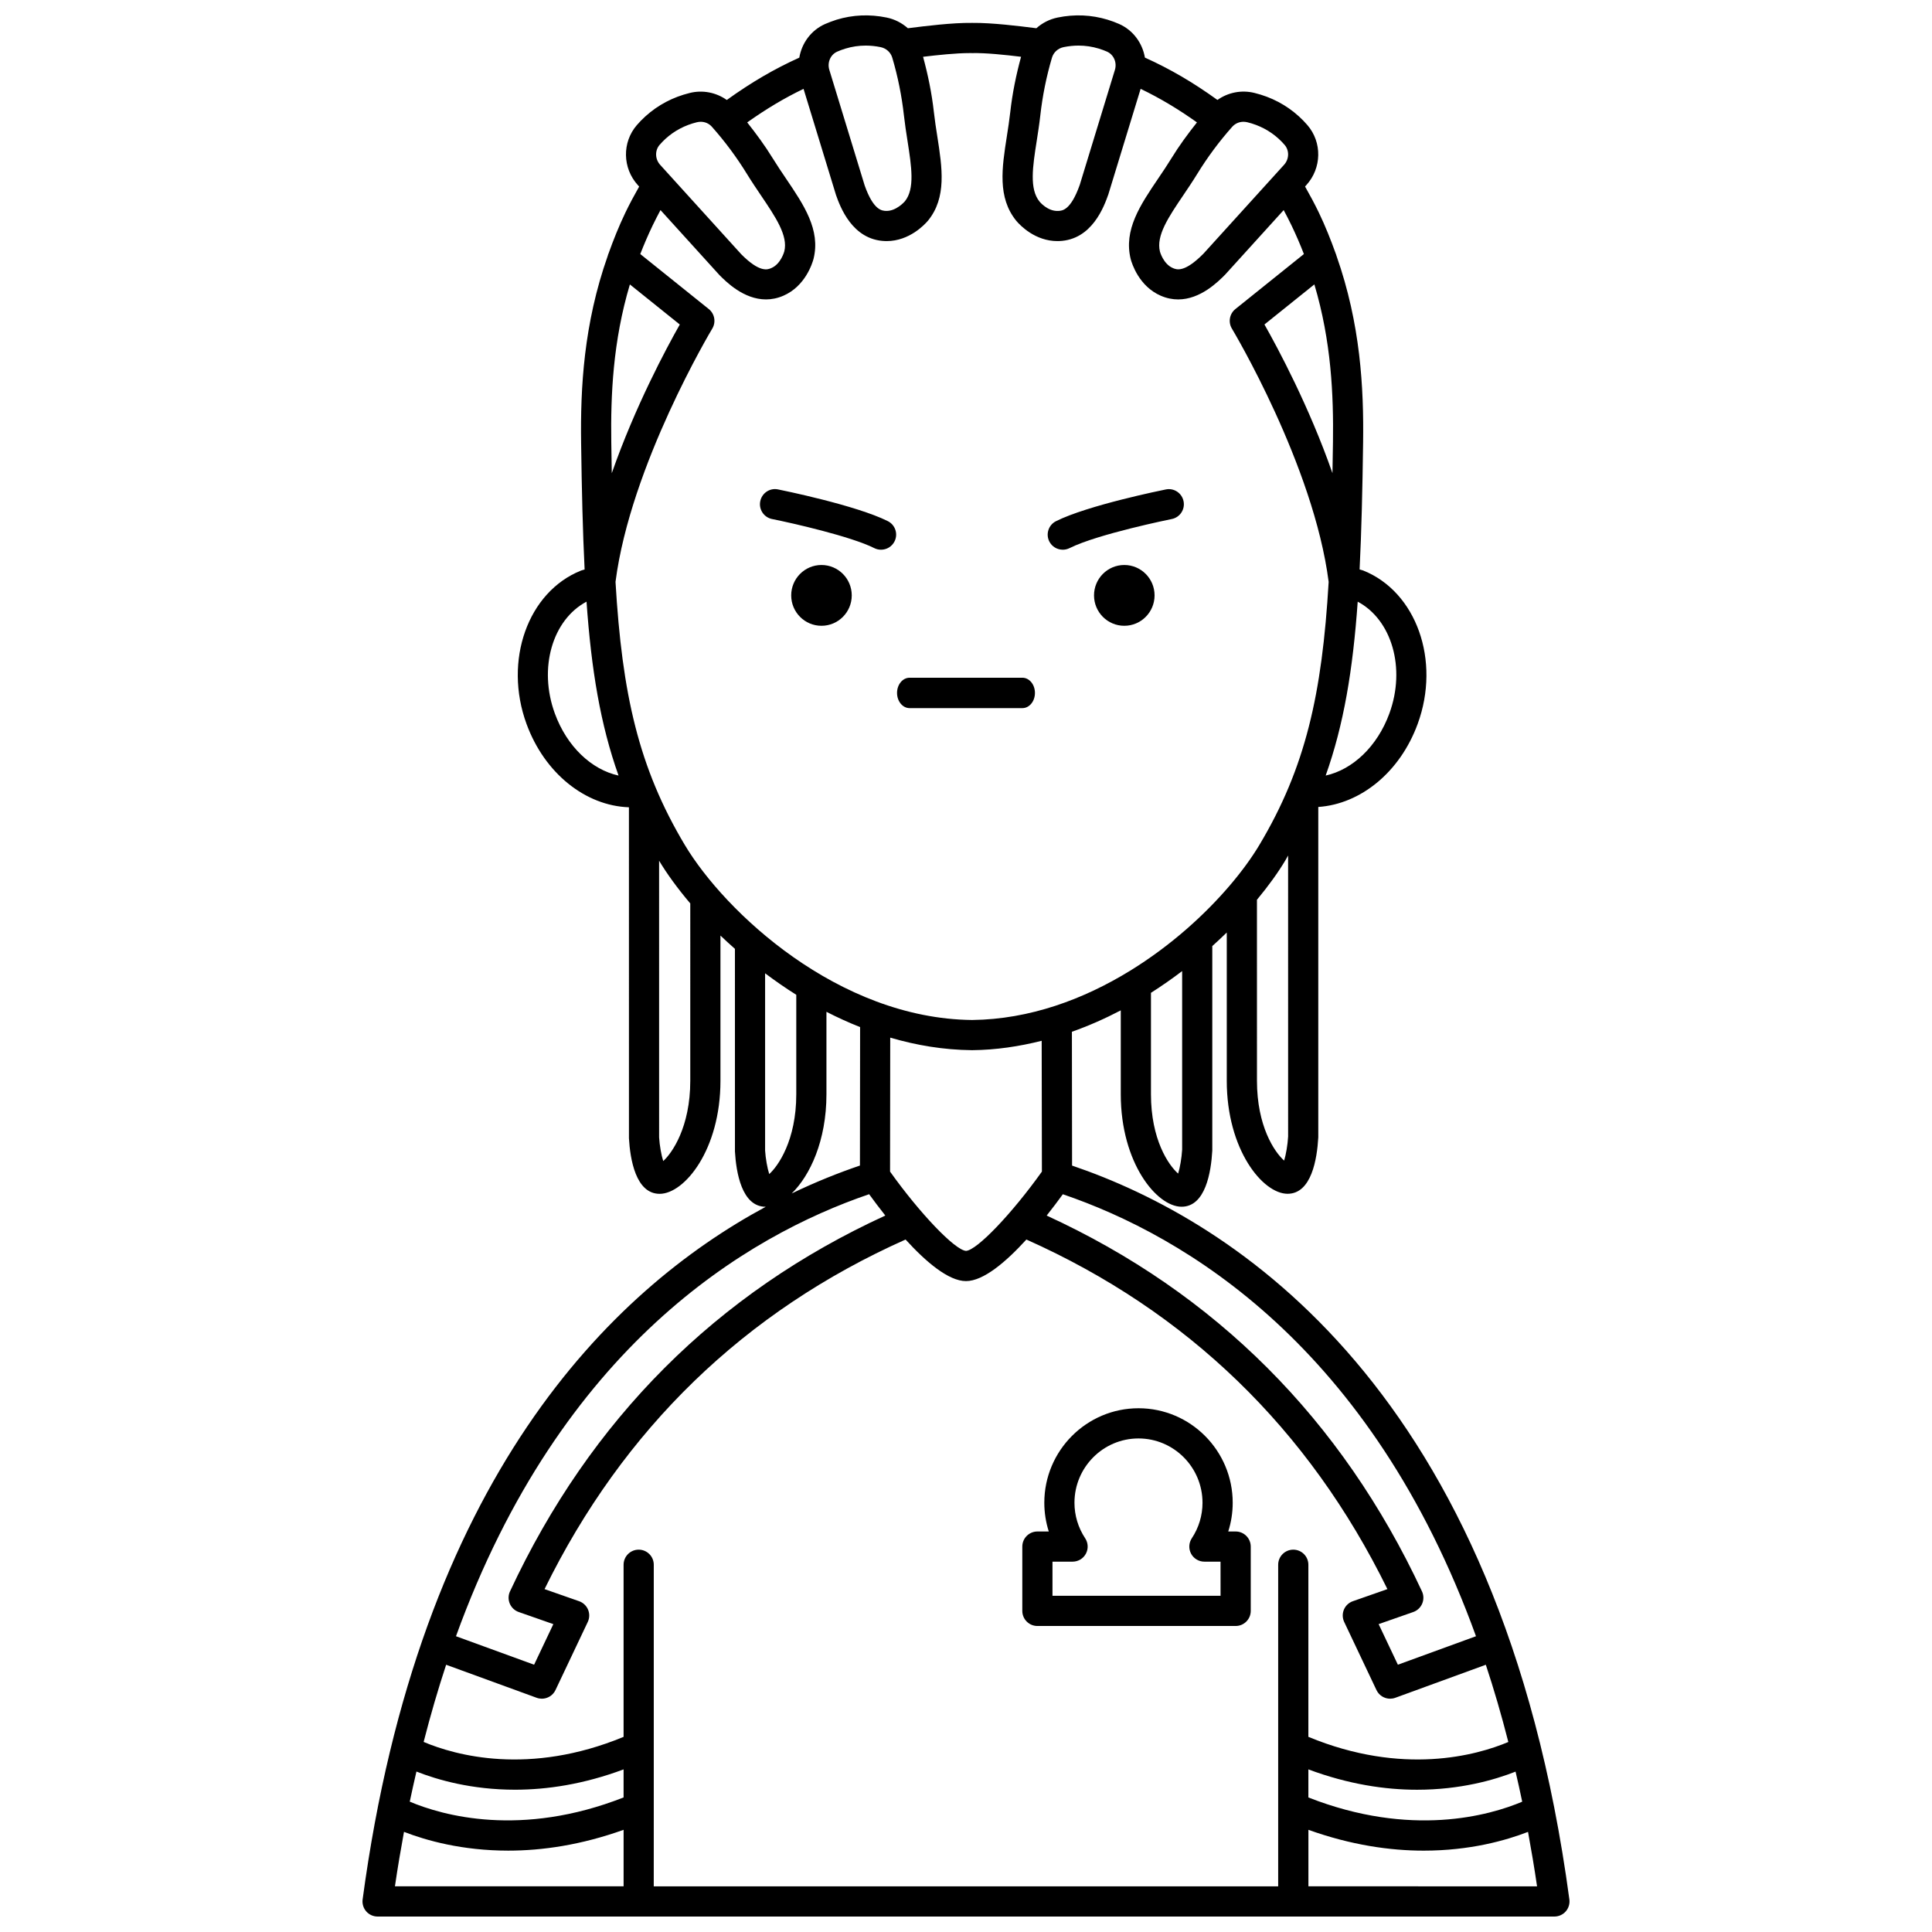 <?xml version="1.0" encoding="UTF-8"?>
<!-- Uploaded to: ICON Repo, www.iconrepo.com, Generator: ICON Repo Mixer Tools -->
<svg width="800px" height="800px" version="1.1" viewBox="144 144 512 512" xmlns="http://www.w3.org/2000/svg">
 <defs>
  <clipPath id="a">
   <path d="m240 148.09h320v503.81h-320z"/>
  </clipPath>
 </defs>
 <path d="m471.46 549.86h-1.965c0.785-2.445 1.184-5.016 1.184-7.617 0-13.805-11.199-25.043-24.961-25.043-13.766 0-24.965 11.234-24.965 25.043 0 2.602 0.402 5.168 1.184 7.617h-3.016c-2.207 0-4 1.789-4 4v17.043c0 2.211 1.793 4 4 4h52.539c2.207 0 4-1.789 4-4v-17.043c-0.004-2.215-1.793-4-4-4zm-4 17.043h-44.543v-9.047h5.328c1.473 0 2.828-0.809 3.523-2.102 0.695-1.297 0.625-2.875-0.188-4.098-1.855-2.805-2.836-6.062-2.836-9.41 0-9.398 7.613-17.043 16.969-17.043 9.355 0 16.965 7.644 16.965 17.043 0 3.352-0.98 6.606-2.836 9.41-0.812 1.227-0.883 2.805-0.188 4.098 0.695 1.297 2.051 2.102 3.523 2.102h4.277z"/>
 <g clip-path="url(#a)">
  <path d="m428.11 452.89-0.043-35.461c4.484-1.59 8.812-3.504 12.949-5.672v22.242c0 18.188 9.543 29.797 16.113 29.797 6.34 0 7.82-9.18 8.141-14.887v-54.188c1.324-1.195 2.606-2.391 3.836-3.594v39.293c0 18.281 9.543 29.945 16.113 29.945 6.344 0 7.82-9.223 8.141-14.949v-87.562c11.215-0.766 21.66-9.215 26.34-22.012 6.144-16.773-0.332-35.008-14.438-40.652-0.305-0.125-0.641-0.168-0.953-0.281 0.5-10 0.758-21.047 0.93-33.609 0.195-14.543-0.684-31.434-7.055-49.504-0.047-0.223-0.137-0.43-0.219-0.645-1.289-3.582-2.715-7.191-4.477-10.859-1.113-2.305-2.348-4.594-3.633-6.863l0.344-0.379c4.094-4.512 4.211-11.348 0.27-15.906-0.672-0.777-1.422-1.559-2.273-2.328-3.328-3.012-7.273-5.09-11.73-6.184-3.465-0.863-7.023-0.133-9.832 1.855-6.496-4.68-12.539-8.207-19.219-11.223-0.66-3.844-3.109-7.262-6.852-8.918-0.941-0.414-1.949-0.797-3.031-1.125-4.281-1.297-8.742-1.5-13.246-0.574-2.148 0.438-4.07 1.438-5.637 2.836l-0.25-0.031c-4.316-0.543-11.516-1.438-16.641-1.383h-0.008-0.152-0.098-0.004c-5.117-0.066-12.324 0.84-16.645 1.383l-0.258 0.031c-1.566-1.395-3.492-2.398-5.641-2.836-4.504-0.922-8.961-0.727-13.246 0.574-1.082 0.348-2.094 0.73-3.043 1.141-3.738 1.656-6.184 5.07-6.84 8.914-6.676 3.016-12.719 6.547-19.215 11.219-2.812-1.988-6.379-2.719-9.832-1.855-4.465 1.102-8.41 3.18-11.742 6.199-0.84 0.758-1.59 1.539-2.266 2.32-3.938 4.559-3.828 11.395 0.273 15.906l0.344 0.379c-1.289 2.269-2.523 4.562-3.633 6.867-1.762 3.668-3.191 7.277-4.477 10.855-0.09 0.215-0.172 0.418-0.219 0.645-6.375 18.066-7.254 34.961-7.055 49.504 0.172 12.562 0.434 23.609 0.93 33.609-0.312 0.109-0.648 0.156-0.953 0.281-14.105 5.641-20.582 23.879-14.441 40.652 4.797 13.098 15.621 21.684 27.137 22.082l0.004 87.715c0.316 5.496 1.793 14.723 8.137 14.723 6.57 0 16.113-11.668 16.113-29.945v-38.496c1.227 1.18 2.519 2.352 3.836 3.519l0.004 53.699c0.316 5.473 1.793 14.652 8.137 14.652 0.012 0 0.023-0.004 0.035-0.004-41.234 22.234-91.863 72.047-106.84 183.57-0.152 1.141 0.195 2.297 0.953 3.164 0.758 0.867 1.855 1.367 3.012 1.367h311.87c1.156 0 2.25-0.5 3.012-1.367 0.754-0.867 1.105-2.023 0.953-3.164-18.211-135.62-89.145-179.99-131.79-194.48zm-173.75 160.59c5.633 2.219 14.656 4.812 26.125 4.812 8.414 0 18.141-1.418 28.773-5.387v7.434c-27.203 10.68-47.953 4.793-56.668 1.121 0.562-2.719 1.168-5.352 1.77-7.981zm62.898 9.602v-0.012-64.395c0-2.211-1.793-4-4-4-2.207 0-4 1.789-4 4v45.613c-25.031 10.344-44.543 4.906-52.988 1.344 1.828-7.148 3.82-13.957 5.961-20.453l23.992 8.754c0.453 0.164 0.914 0.242 1.371 0.242 1.504 0 2.934-0.855 3.613-2.281l8.562-18.066c0.484-1.027 0.512-2.211 0.074-3.254s-1.301-1.859-2.367-2.234l-9.164-3.207c20.855-42.496 53.035-73.621 95.676-92.645 5.387 5.914 11.371 11.016 16.008 11.016 4.637 0 10.625-5.106 16.008-11.016 42.641 19.027 74.82 50.148 95.676 92.645l-9.164 3.207c-1.07 0.375-1.93 1.188-2.367 2.234s-0.406 2.231 0.074 3.254l8.562 18.066c0.68 1.426 2.106 2.281 3.613 2.281 0.457 0 0.918-0.078 1.371-0.242l23.992-8.754c2.148 6.496 4.141 13.312 5.965 20.469-8.457 3.555-27.984 8.973-52.992-1.363v-45.609c0-2.211-1.793-4-4-4s-4 1.789-4 4v64.395 0.016 20.816h-165.48zm173.48-10.172c10.641 3.965 20.371 5.391 28.789 5.391 11.461 0 20.484-2.586 26.113-4.801 0.605 2.625 1.207 5.254 1.762 7.969-8.715 3.676-29.473 9.547-56.668-1.125v-7.434zm44.418-35.293-20.703 7.547-5.098-10.754 9.18-3.211c1.066-0.375 1.922-1.184 2.363-2.223 0.441-1.043 0.414-2.223-0.059-3.246-21.285-45.617-54.758-79.074-99.461-99.59 1.598-2.019 3.059-3.961 4.285-5.652 32.355 11.027 81.641 40.242 109.49 117.13zm-115.04-123.13c-7.914 11.094-17.172 20.805-20.102 21.012-2.957-0.211-12.219-9.914-20.137-21.012l0.043-35.504c6.91 2.027 14.141 3.246 21.613 3.324 0.012 0 0.02 0.004 0.027 0.004h0.035 0.016 0.016 0.035c0.012 0 0.02-0.004 0.027-0.004 6.312-0.066 12.441-0.996 18.367-2.488zm37.164-5.812c-0.133 2.227-0.574 4.758-1.059 6.336-2.582-2.262-7.203-9.051-7.203-21.016v-26.887c2.875-1.832 5.633-3.758 8.262-5.762zm27.031 2.894c-2.582-2.285-7.203-9.129-7.203-21.156l-0.004-47.965c3.031-3.656 5.59-7.195 7.508-10.406 0.266-0.445 0.492-0.879 0.75-1.32l0.004 74.465c-0.125 2.231-0.57 4.789-1.055 6.383zm27.883-118.48c-3.215 8.77-9.742 14.867-16.875 16.441 4.797-13.477 7.203-27.965 8.488-46.082 8.996 4.777 12.812 17.566 8.387 29.641zm-14.945-71.895c-0.039 2.82-0.082 5.527-0.133 8.195-6.184-17.68-14.434-33.066-18.023-39.398l13.227-10.621c4.504 15.129 5.098 29.367 4.93 41.824zm-23.719-84.922c0.336 0 0.684 0.043 1.031 0.125 3.16 0.777 5.941 2.242 8.266 4.344 0.59 0.543 1.125 1.086 1.598 1.641 1.301 1.5 1.238 3.777-0.141 5.297l-21.383 23.574c-5.059 5.094-7.113 4.207-8.105 3.773-2.496-1.078-3.387-4.293-3.402-4.359-1.047-4.219 2.285-9.148 6.148-14.863 1.242-1.84 2.523-3.738 3.738-5.715 2.711-4.414 5.832-8.621 9.277-12.496 0.773-0.852 1.832-1.32 2.973-1.32zm-47.648-19.785c1.328-0.27 2.648-0.406 3.949-0.406 1.828 0 3.625 0.27 5.379 0.801 0.77 0.234 1.488 0.508 2.137 0.789 1.809 0.801 2.715 2.891 2.113 4.859l-9.316 30.473c-2.414 6.781-4.652 6.856-5.734 6.898-2.809 0.125-4.883-2.43-4.918-2.477-2.738-3.367-1.82-9.254-0.75-16.078 0.344-2.195 0.695-4.457 0.953-6.762 0.578-5.172 1.617-10.312 3.082-15.277 0.418-1.434 1.609-2.519 3.106-2.82zm-59.996 1.191c0.668-0.293 1.383-0.566 2.148-0.797 1.75-0.531 3.551-0.801 5.379-0.801 1.305 0 2.617 0.137 3.945 0.406 1.5 0.305 2.688 1.383 3.109 2.816 1.469 4.961 2.504 10.102 3.082 15.277 0.258 2.309 0.609 4.574 0.953 6.766 1.062 6.816 1.984 12.707-0.707 16.012-0.094 0.105-2.285 2.613-4.969 2.535-1.074-0.039-3.32-0.113-5.672-6.723l-9.371-30.652c-0.602-1.961 0.305-4.051 2.102-4.84zm-47.078 24.707c0.48-0.551 1.012-1.098 1.594-1.637 2.332-2.106 5.113-3.574 8.273-4.352 0.344-0.082 0.691-0.125 1.031-0.125 1.137 0 2.195 0.465 2.961 1.328 3.441 3.875 6.57 8.082 9.281 12.5 1.211 1.977 2.496 3.875 3.738 5.715 3.863 5.715 7.195 10.645 6.168 14.785-0.035 0.137-0.926 3.356-3.426 4.43-0.984 0.43-3.043 1.316-7.977-3.641l-21.504-23.711c-1.371-1.52-1.43-3.797-0.141-5.293zm-12.812 78.809c-0.172-12.453 0.418-26.688 4.93-41.816l13.227 10.621c-3.59 6.332-11.84 21.719-18.023 39.398-0.051-2.68-0.098-5.387-0.133-8.203zm-14.953 71.895c-4.422-12.074-0.613-24.867 8.391-29.645 1.281 18.117 3.688 32.605 8.488 46.086-7.148-1.562-13.664-7.664-16.879-16.441zm35.887 97.32c0 12.316-4.848 19.191-7.168 21.285-0.5-1.559-0.961-4.113-1.09-6.289l-0.004-73.309c2.086 3.484 4.883 7.336 8.262 11.32zm-1.441-62.473c-12.258-20.504-16.625-40.016-18.371-69.738 3.969-30.91 25.422-66.742 25.637-67.109 1.035-1.715 0.645-3.926-0.918-5.188l-18.156-14.578c0.973-2.504 2.051-5.023 3.269-7.559 0.66-1.367 1.363-2.734 2.09-4.094l15.617 17.219c1.762 1.773 6.418 6.457 12.336 6.457 1.473 0 3.016-0.289 4.613-0.98 5.773-2.5 7.652-8.512 7.992-9.77 1.906-7.672-2.559-14.277-7.289-21.266-1.18-1.746-2.394-3.547-3.547-5.418-2.027-3.297-4.332-6.434-6.742-9.477 5.059-3.586 9.848-6.449 14.93-8.891l8.605 28.137c1.047 2.941 4.242 11.91 12.996 12.199 0.145 0.008 0.285 0.008 0.422 0.008 6.07 0 10.152-4.457 10.969-5.426 4.984-6.121 3.754-14.008 2.453-22.352-0.328-2.082-0.664-4.234-0.906-6.422-0.551-4.953-1.559-9.855-2.863-14.641 3.863-0.465 8.73-0.984 12.371-0.984 0.211 0 0.422 0.004 0.629 0.004 3.672-0.078 8.887 0.48 12.969 0.977-1.305 4.793-2.309 9.695-2.859 14.645-0.246 2.191-0.582 4.34-0.906 6.418-1.305 8.348-2.535 16.234 2.504 22.418 1.082 1.277 5.023 5.363 10.902 5.363 0.145 0 0.289 0 0.438-0.008 8.754-0.289 11.945-9.254 13.055-12.375l8.551-27.961c5.086 2.441 9.875 5.305 14.93 8.891-2.414 3.043-4.719 6.172-6.742 9.477-1.152 1.875-2.367 3.676-3.547 5.418-4.731 6.988-9.191 13.594-7.269 21.344 0.32 1.184 2.195 7.195 7.969 9.695 1.594 0.691 3.144 0.98 4.609 0.98 5.926 0 10.602-4.711 12.469-6.59l15.492-17.086c0.727 1.359 1.434 2.727 2.09 4.09 1.219 2.539 2.301 5.059 3.269 7.562l-18.156 14.578c-1.562 1.254-1.957 3.469-0.918 5.188 0.215 0.363 21.672 36.203 25.637 67.117-1.746 29.719-6.113 49.227-18.371 69.73-3.961 6.625-10.637 14.715-19.285 22.273-0.008 0.008-0.02 0.016-0.027 0.023-4.484 3.918-9.512 7.684-14.961 11.035-0.027 0.012-0.047 0.031-0.074 0.043-12.164 7.465-26.461 12.832-41.777 12.996-35.477-0.375-65.516-28.633-76.125-46.375zm21.27 80.969v-46.973c2.641 1.98 5.383 3.894 8.262 5.699v26.363c0 12.242-4.844 19.062-7.168 21.145-0.5-1.562-0.961-4.125-1.094-6.234zm16.258-14.914v-21.852c2.883 1.484 5.859 2.836 8.918 4.051l-0.043 36.691c-5.602 1.902-11.684 4.32-18.082 7.398 4.848-4.731 9.207-14 9.207-26.289zm11.316 26.488c1.227 1.691 2.688 3.633 4.285 5.652-44.703 20.52-78.176 53.977-99.461 99.598-0.48 1.023-0.5 2.203-0.059 3.246 0.438 1.039 1.297 1.848 2.363 2.223l9.18 3.211-5.098 10.754-20.703-7.547c27.852-76.891 77.141-106.11 109.49-117.14zm-123.27 168.98c5.914 2.293 15.434 4.977 27.625 4.977 8.898 0 19.223-1.453 30.574-5.519v14.973l-60.598 0.004c0.719-4.953 1.539-9.734 2.398-14.434zm239.68 14.434v-14.973c11.348 4.066 21.672 5.519 30.574 5.519 12.188 0 21.711-2.684 27.625-4.973 0.859 4.699 1.676 9.477 2.394 14.43z"/>
 </g>
 <path d="m441.95 293.73c-4.434 0-8.023 3.606-8.023 8.055 0 4.449 3.594 8.055 8.023 8.055s8.023-3.606 8.023-8.055c0-4.445-3.59-8.055-8.023-8.055z"/>
 <path d="m361.7 293.73c-4.434 0-8.023 3.606-8.023 8.055 0 4.449 3.594 8.055 8.023 8.055 4.434 0 8.023-3.606 8.023-8.055 0-4.445-3.59-8.055-8.023-8.055z"/>
 <path d="m348.61 281.55c5.434 1.086 20.895 4.602 27.086 7.707 0.574 0.289 1.188 0.422 1.789 0.422 1.469 0 2.875-0.809 3.578-2.207 0.992-1.973 0.191-4.379-1.785-5.367-8.41-4.219-28.254-8.238-29.094-8.406-2.168-0.457-4.273 0.969-4.707 3.129-0.438 2.18 0.965 4.285 3.133 4.723z"/>
 <path d="m425.65 289.68c0.602 0 1.215-0.137 1.789-0.422 7.453-3.738 26.887-7.668 27.086-7.707 2.168-0.434 3.57-2.543 3.133-4.711-0.438-2.164-2.527-3.578-4.707-3.129-0.84 0.168-20.688 4.188-29.094 8.406-1.977 0.988-2.769 3.394-1.785 5.367 0.699 1.391 2.109 2.195 3.578 2.195z"/>
 <path d="m385.05 331.66h29.898c1.836 0 3.324-1.805 3.324-4.027s-1.488-4.027-3.324-4.027h-29.898c-1.836 0-3.324 1.805-3.324 4.027s1.488 4.027 3.324 4.027z"/>
</svg>